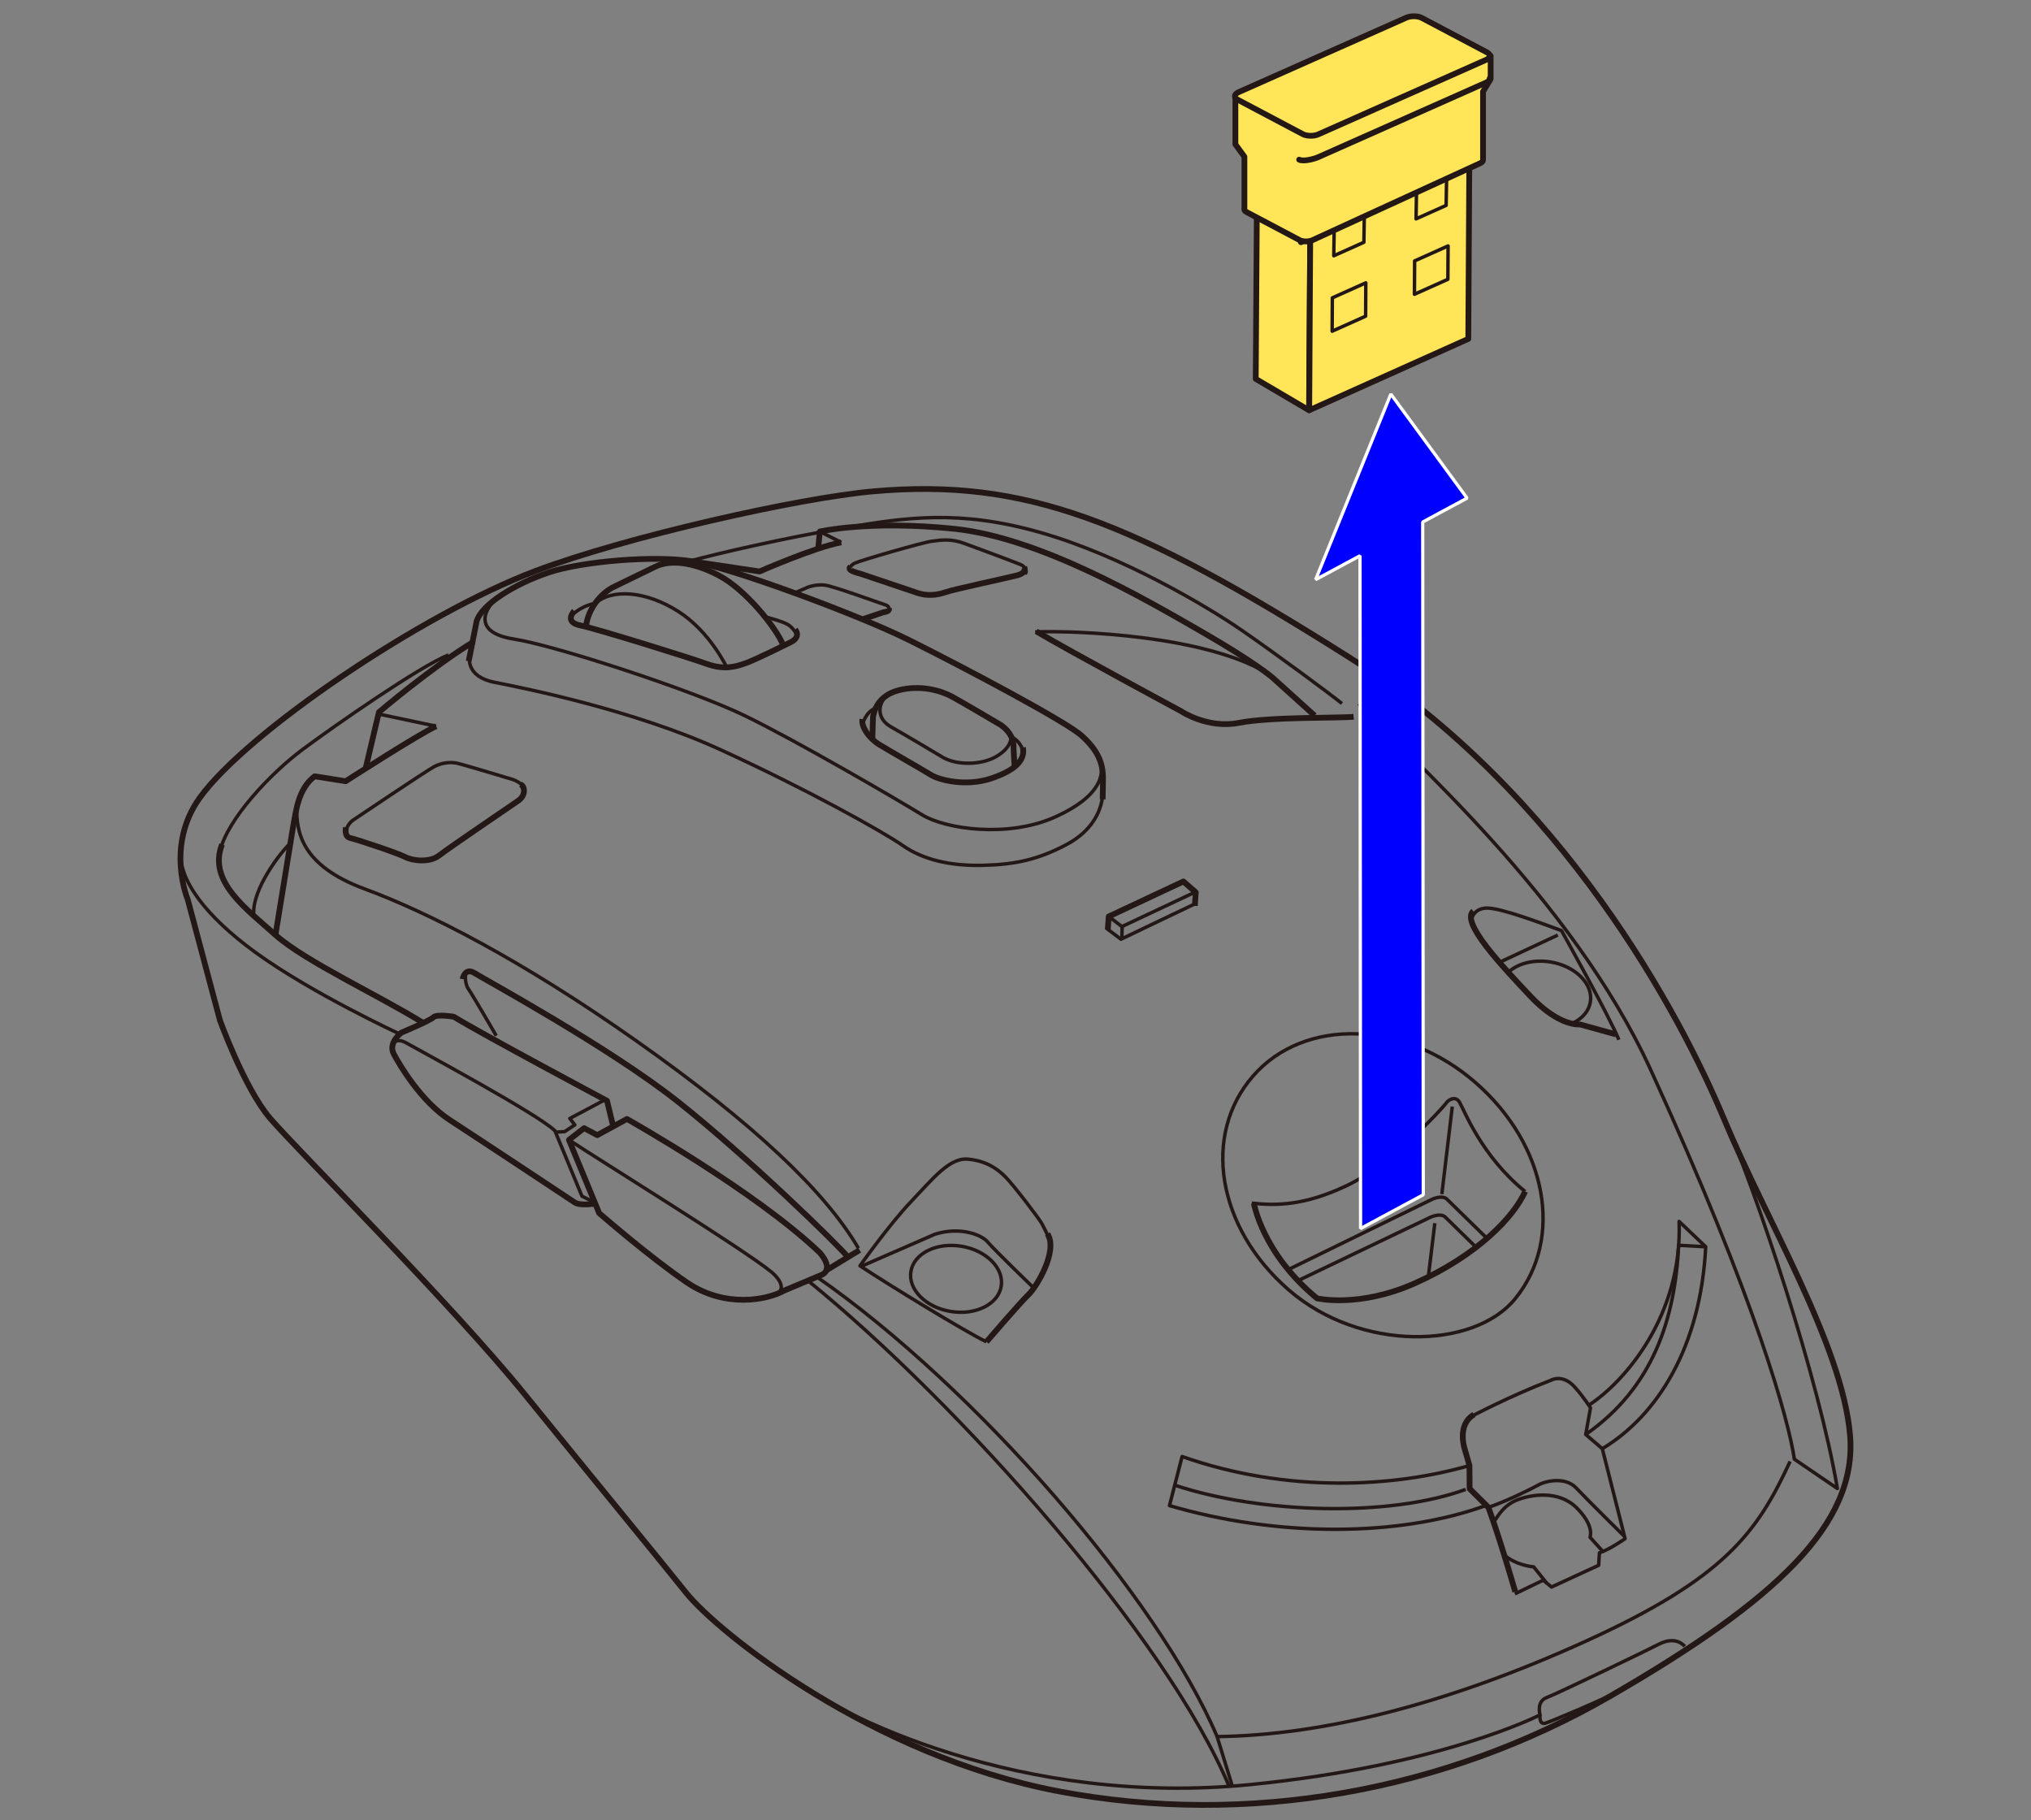 <?xml version="1.0" encoding="UTF-8"?>
<svg id="_レイヤー_1" data-name="レイヤー_1" xmlns="http://www.w3.org/2000/svg" version="1.1" viewBox="0 0 250 224">
  <rect x="0" y="0" width="250" height="224" fill="#808080" stroke="none"/>
  <!-- Generator: Adobe Illustrator 29.0.0, SVG Export Plug-In . SVG Version: 2.1.0 Build 186)  -->
  <g>
    <path d="M65.949,70.257c-14.045,5.285-35.583,19.893-41.364,27.937-4.253,5.917-1.484,12.482-1.484,12.482l3.966,14.882s3.023,8.382,6.166,12.063c3.143,3.681,22.403,22.941,31.364,33.996s15.98,19.574,19.856,24.412c3.876,4.838,22.798,20.083,45.922,24.45,23.124,4.368,47.452.046,67.833-11.726,20.382-11.772,30.487-21.178,29.513-32.194-.974-11.015-10.272-26.29-15.511-38.846-5.239-12.555-19.77-40.151-46.25-56.885-26.48-16.734-39.79-22.005-58.455-20.357-9.149.808-30.396,5.586-41.557,9.785Z" fill="none" stroke="#231815" stroke-linejoin="round" stroke-width=".709"/>
    <path d="M121.422,165.148s4.215-4.904,5.193-5.828,3.67-5.391,2.319-7.459" fill="none" stroke="#231815" stroke-linejoin="round" stroke-width=".709"/>
    <path d="M51.975,125.831c-5.079-3.177-14.489-7.549-18.068-10.762-3.579-3.214-8.364-6.598-6.574-11.143" fill="none" stroke="#231815" stroke-linejoin="round" stroke-width=".709"/>
    <path d="M33.907,115.069l2.175-13.357c.356-1.809.588-4.616,2.65-6.167l3.816.607s8.863-5.718,11.138-6.774" fill="none" stroke="#231815" stroke-linejoin="round" stroke-width=".709"/>
    <path d="M45.005,94.583l1.637-6.933s6.664-5.664,11.691-8.688" fill="none" stroke="#231815" stroke-linejoin="round" stroke-width=".709"/>
    <path d="M42.587,101.853s-.273,1.107.532,1.287,5.847,1.858,6.759,2.336,3.019.727,4.196-.202,8.853-6.118,9.738-6.74.858-1.721.251-2.007" fill="none" stroke="#231815" stroke-linejoin="round" stroke-width=".709"/>
    <path d="M57.692,81.378l.98-4.925c.649-2.116,4.767-4.617,8.873-5.996,4.106-1.379,13.135-2.144,17.755-1.356,4.621.787,20.062,6.412,26.746,9.75s19.148,9.936,21.092,11.689,2.682,3.336,2.633,5.437l-.041,2.402" fill="none" stroke="#231815" stroke-linejoin="round" stroke-width=".709"/>
    <path d="M85.567,69.151l7.932,1.184s6.73-2.965,10.049-3.58" fill="none" stroke="#231815" stroke-linejoin="round" stroke-width=".709"/>
    <path d="M100.712,67.53l.203-2.111s6.034-1.414,16.53-.337c10.496,1.077,23.349,8.566,30.248,12.532s8.944,5.783,8.944,5.783l5.182,4.675" fill="none" stroke="#231815" stroke-linejoin="round" stroke-width=".709"/>
    <path d="M166.624,88.222c-1.73.176-10.27-.016-14.119.745s-7.104-1.427-7.104-1.427c0,0-13.515-7.272-17.845-9.834" fill="none" stroke="#231815" stroke-linejoin="round" stroke-width=".709"/>
    <path d="M198.921,127.312l-4.431-1.226s-2.526.328-6.086-3.452c-3.56-3.781-8.625-9.126-7.058-10.498" fill="none" stroke="#231815" stroke-linejoin="round" stroke-width=".709"/>
    <path d="M154.347,148.106s1.038,6.154,7.769,11.691c0,0,5.156,1.219,12.078-1.872,7.738-3.456,12.148-8.178,13.539-11.279" fill="none" stroke="#231815" stroke-linejoin="round" stroke-width=".709"/>
    <path d="M186.516,195.908s-1.86-6.464-3.308-10.384l-2.309-2.297-.02-2.854-.602-2.088s-.973-2.93,1.15-4.184" fill="none" stroke="#231815" stroke-linejoin="round" stroke-width=".709"/>
    <path d="M70.684,75.207s-1.327,1.34.723,1.761,13.435,3.961,15.598,4.745,3.617.33,4.862-.119,5.43-2.539,5.43-2.539c0,0,1.346-.556.589-1.584" fill="none" stroke="#231815" stroke-linejoin="round" stroke-width=".709"/>
    <path d="M96.306,79.184c-.886-2.018-4.475-6.573-7.788-8.336-3.313-1.763-6.115-1.943-7.821-1.117l-5.324,2.588c-1.858,1.039-3.084,3.076-3.24,4.822" fill="none" stroke="#231815" stroke-linejoin="round" stroke-width=".709"/>
    <path d="M106.158,88.515c-.185.998.949,2.435,2.011,3.089s5.359,3.112,6.421,3.766,4.325,1.464,7.386.447,4.233-2.3,3.935-3.81" fill="none" stroke="#231815" stroke-linejoin="round" stroke-width=".709"/>
    <path d="M107.38,90.985l.079-2.763c.142-.631.512-2.576,3.163-3.268s5.179.03,6.557.781,6.049,3.514,6.049,3.514c1.118.81,1.613,1.791,1.536,2.944l.12,2.19" fill="none" stroke="#231815" stroke-linejoin="round" stroke-width=".709"/>
    <polyline points="136.359 114.435 136.475 112.799 145.665 108.491 147.191 109.816 147.076 111.492" fill="none" stroke="#231815" stroke-linejoin="round" stroke-width=".709"/>
    <path d="M73.754,149.307l-3.721-9.012,1.865-1.446,1.621.861,3.653-1.99s15.72,8.819,23.708,16.426c0,0,1.951,2.053.168,2.797l-4.555,1.912c-2.073,1.151-7.249,2.178-11.928-1.009s-10.812-8.539-10.812-8.539Z" fill="none" stroke="#231815" stroke-linejoin="round" stroke-width=".709"/>
    <path d="M75.483,138.64l-.766-3.161s-15.608-8.322-18.858-10.343c0,0-2.109-.349-2.499.061s-3.955,1.897-3.955,1.897c0,0-1.67,1.241-.936,2.624s3.343,5.82,6.901,8.134,14.64,9.646,15.352,10.128,2.546.145,2.546.145" fill="none" stroke="#231815" stroke-linejoin="round" stroke-width=".709"/>
    <path d="M56.946,120.508s.263-1.507,1.482-.736,16.527,9.099,24.993,15.795c8.466,6.695,19.838,17.721,21.077,19.291" fill="none" stroke="#231815" stroke-linejoin="round" stroke-width=".709"/>
    <path d="M55.202,80.606c-3.552,1.423-13.927,8.64-17.934,11.621-4.007,2.982-9.266,8.585-10.199,12.552" fill="none" stroke="#231815" stroke-linejoin="round" stroke-width=".425"/>
    <path d="M31.251,112.731c-.38-3.203,3.479-8.081,4.492-8.94" fill="none" stroke="#231815" stroke-linejoin="round" stroke-width=".425"/>
    <line x1="46.588" y1="87.877" x2="53.686" y2="89.378" fill="none" stroke="#231815" stroke-linejoin="round" stroke-width=".425"/>
    <path d="M42.565,102.499s-.003-.905.895-1.56c0,0,8.996-6.058,9.968-6.574s2.025-.612,2.874-.422,6.872,2.013,6.872,2.013c0,0,1.372.52,1.308,1.16" fill="none" stroke="#231815" stroke-linejoin="round" stroke-width=".425"/>
    <path d="M57.835,80.657s-.74,2.575,3.077,3.326,17.176,3.449,27.704,8.257c10.527,4.807,20.083,10.131,22.515,11.83,2.433,1.699,5.759,2.532,9.836,2.433s6.805-.729,10.208-2.5c3.403-1.771,4.56-4.468,4.571-6.582" fill="none" stroke="#231815" stroke-linejoin="round" stroke-width=".425"/>
    <path d="M61.132,73.648c-1.527,1.326-2.972,4.212,2.112,5.003,5.084.79,21.958,6.287,28.436,9.434,6.478,3.148,18.965,10.439,21.821,12.198s10.622,2.906,16.465.231,6.289-5.616,5.065-7.708" fill="none" stroke="#231815" stroke-linejoin="round" stroke-width=".425"/>
    <path d="M73.2,74.341c2.069-1.961,6.354-1.599,10.283.906,3.929,2.505,5.969,6.885,5.969,6.885" fill="none" stroke="#231815" stroke-linejoin="round" stroke-width=".425"/>
    <path d="M70.297,75.857s.772-1.04,2.694-1.554" fill="none" stroke="#231815" stroke-linejoin="round" stroke-width=".425"/>
    <path d="M98.092,78.158s-.353-.792-1.031-1.242-2.903-1.003-2.903-1.003" fill="none" stroke="#231815" stroke-linejoin="round" stroke-width=".425"/>
    <path d="M106.191,89.139s.317-1.494,1.614-2.004" fill="none" stroke="#231815" stroke-linejoin="round" stroke-width=".425"/>
    <path d="M125.949,92.601s-.128-1.316-1.612-2.013" fill="none" stroke="#231815" stroke-linejoin="round" stroke-width=".425"/>
    <path d="M109.131,85.603c-1.097,1.109-1.251,2.852.574,3.875s6.427,3.778,6.427,3.778c1.757.957,4.623.887,6.4-.09s2.443-2.487,1.388-3.309" fill="none" stroke="#231815" stroke-linejoin="round" stroke-width=".425"/>
    <line x1="100.915" y1="65.419" x2="103.548" y2="66.755" fill="none" stroke="#231815" stroke-linejoin="round" stroke-width=".425"/>
    <path d="M84.926,69.042c3.384-.915,11.499-2.802,18.991-4.075s14.136-2.301,24.209.587c10.073,2.888,20.495,9.103,24.7,12.001s10.929,7.869,12.358,9.034" fill="none" stroke="#231815" stroke-linejoin="round" stroke-width=".425"/>
    <path d="M127.424,77.775c5.197-.194,20.956.463,28.501,5.06" fill="none" stroke="#231815" stroke-linejoin="round" stroke-width=".425"/>
    <path d="M104.501,70.266s-.015-.6.71-.951,8.274-2.536,9.47-2.699,2.393-.325,3.94.237,6.258,2.315,7,2.63.824.98.561,1.12" fill="none" stroke="#231815" stroke-linejoin="round" stroke-width=".425"/>
    <path d="M97.798,72.983l1.683-.727s.925-.356,1.995-.249,6.655,2.172,7.461,2.419.423.923.423.923" fill="none" stroke="#231815" stroke-linejoin="round" stroke-width=".425"/>
    <path d="M136.246,114.294l1.738,1.302s7.527-3.617,9.109-4.356" fill="none" stroke="#231815" stroke-linejoin="round" stroke-width=".425"/>
    <path d="M136.475,112.799l1.624,1.241s6.952-3.266,8.974-4.225" fill="none" stroke="#231815" stroke-linejoin="round" stroke-width=".425"/>
    <line x1="138.133" y1="114.067" x2="138.088" y2="115.544" fill="none" stroke="#231815" stroke-linejoin="round" stroke-width=".425"/>
    <path d="M181.107,113.276s.164-1.472,1.897-1.514,6.983,1.963,9.204,2.776c0,0,5.787,10.329,7.063,13.432" fill="none" stroke="#231815" stroke-linejoin="round" stroke-width=".425"/>
    <line x1="191.754" y1="115.083" x2="184.831" y2="118.32" fill="none" stroke="#231815" stroke-linejoin="round" stroke-width=".425"/>
    <path d="M154.082,148.079c3.076.325,6.476.309,11.684-2.152s11.578-9.219,12.417-10.373c0,0,.914-.823,1.469.097s2.707,6.657,8.081,10.994" fill="none" stroke="#231815" stroke-linejoin="round" stroke-width=".425"/>
    <path d="M158.498,156.294l17.778-8.69s1.187-.562,1.799-.044l5.038,4.929" fill="none" stroke="#231815" stroke-linejoin="round" stroke-width=".425"/>
    <path d="M159.761,157.624l16.314-7.81s1.187-.562,1.799-.044l3.757,3.675" fill="none" stroke="#231815" stroke-linejoin="round" stroke-width=".425"/>
    <line x1="177.478" y1="146.974" x2="178.765" y2="136.19" fill="none" stroke="#231815" stroke-linejoin="round" stroke-width=".425"/>
    <line x1="176.615" y1="150.547" x2="175.822" y2="157.11" fill="none" stroke="#231815" stroke-linejoin="round" stroke-width=".425"/>
    <path d="M186.481,159.875c-5.086,6.21-19.053,6.542-27.872-1.136-8.818-7.679-10.672-19.069-4.37-26.306,6.301-7.237,18.559-6.878,27.377.8,8.818,7.679,10.945,19.218,4.865,26.642Z" fill="none" stroke="#231815" stroke-linejoin="round" stroke-width=".425"/>
    <path d="M182.956,185.273c-10.798,3.944-25.804,3.91-39.002.031l1.553-6.04c13.016,4.584,26.2,3.762,35.372,1.109" fill="none" stroke="#231815" stroke-linejoin="round" stroke-width=".425"/>
    <path d="M144.6,182.79c10.682,3.538,26.397,3.955,35.816.524" fill="none" stroke="#231815" stroke-linejoin="round" stroke-width=".425"/>
    <path d="M181.067,174.353s4.754-2.525,9.775-4.448c0,0,1.429-.885,2.936.745,1.056,1.143,1.998,2.619,1.998,2.619l-.587,3.282,2.043,1.751,2.804,11.068s-1.835,1.312-3.158,1.744l-.096,1.536-5.803,2.676-1.021-.842-3.493,1.686" fill="none" stroke="#231815" stroke-linejoin="round" stroke-width=".425"/>
    <path d="M197.303,190.954l-1.589-1.762s.617-1.365-1.639-3.611c-2.255-2.246-5.691-1.612-7.326-.971-1.635.64-2.353,1.958-2.739,2.518" fill="none" stroke="#231815" stroke-linejoin="round" stroke-width=".425"/>
    <path d="M183.208,185.524c2.295-.784,5.358-2.309,6.197-2.78.839-.471,3.276-1.03,4.611.388s5.956,5.982,5.956,5.982" fill="none" stroke="#231815" stroke-linejoin="round" stroke-width=".425"/>
    <path d="M195.563,172.948c4.403-2.849,11.539-11.026,11.122-22.619l3.277,3.121c-.63,12.419-5.993,20.792-12.731,24.851" fill="none" stroke="#231815" stroke-linejoin="round" stroke-width=".425"/>
    <path d="M209.963,153.45l-3.333-.185c-.453,9.013-3.113,17.481-11.441,23.286" fill="none" stroke="#231815" stroke-linejoin="round" stroke-width=".425"/>
    <path d="M211.984,137.175c4.218,9.304,11.988,32.872,14.177,46.022l-5.29-3.605c-.644-4.519-4.636-19.423-17.71-47.982-9.721-21.236-30.428-39.002-35.909-45.004" fill="none" stroke="#231815" stroke-linejoin="round" stroke-width=".425"/>
    <path d="M220.344,179.871c-4.054,8.768-8.053,14.334-25.068,22.085-17.016,7.751-32.389,11.618-45.459,11.78l1.872,6.098" fill="none" stroke="#231815" stroke-linejoin="round" stroke-width=".425"/>
    <path d="M96.424,206.006c6.918,5.263,29.329,16.436,57.537,13.63,23.524-2.34,35.609-8.573,35.609-8.573,0,0-.505-1.64.826-2.137s12.608-5.936,13.729-6.531,2.357-.729,3.258.23" fill="none" stroke="#231815" stroke-linejoin="round" stroke-width=".425"/>
    <path d="M189.57,211.064s-.176,1.243.644,1.017,7.966-3.306,8.883-3.843" fill="none" stroke="#231815" stroke-linejoin="round" stroke-width=".425"/>
    <path d="M100.541,157.156c19.55,13.56,42.057,39.551,49.275,56.58" fill="none" stroke="#231815" stroke-linejoin="round" stroke-width=".425"/>
    <path d="M99.446,157.615c18.694,15.148,44.334,44.183,51.849,62.246" fill="none" stroke="#231815" stroke-linejoin="round" stroke-width=".425"/>
    <path d="M121.422,165.148c-2.632-1.269-11.974-6.977-15.566-9.356,0,0,3.61-5.09,6.276-7.889,2.666-2.799,4.735-5.451,7.008-5.239s3.63,1.178,4.656,2.22,4.264,5.298,4.475,5.759,1.136,1.986,1.026,2.844" fill="none" stroke="#231815" stroke-linejoin="round" stroke-width=".425"/>
    <path d="M105.975,155.871l9.122-3.972c2.978-.94,5.668-.005,6.492.975s5.669,5.66,5.669,5.66" fill="none" stroke="#231815" stroke-linejoin="round" stroke-width=".425"/>
    <ellipse cx="117.683" cy="157.396" rx="4.067" ry="5.633" transform="translate(-56.658 248.106) rotate(-80.703)" fill="none" stroke="#231815" stroke-linejoin="round" stroke-width=".425"/>
    <path d="M185.816,119.527c1.167-.983,3.044-1.458,5.043-1.13,3.07.503,5.265,2.707,4.902,4.923-.181,1.108-.968,2.01-2.093,2.571" fill="none" stroke="#231815" stroke-linejoin="round" stroke-width=".425"/>
    <path d="M190.36,194.815l-1.575-1.97s-2.127-.142-3.632-1.475" fill="none" stroke="#231815" stroke-linejoin="round" stroke-width=".425"/>
    <path d="M70.033,140.295c3.83,2.541,21.501,13.446,24.972,16.295,0,0,2.762,2.267-.209,2.939" fill="none" stroke="#231815" stroke-linejoin="round" stroke-width=".425"/>
    <path d="M48.31,128.697s.238-1.181,1.794-.286,16.084,8.692,18.201,10.759l3.331,8.054s.801.373,1.216.637" fill="none" stroke="#231815" stroke-linejoin="round" stroke-width=".425"/>
    <polyline points="68.376 139.341 69.508 139.274 70.755 138.443 70.136 137.658 74.478 135.351" fill="none" stroke="#231815" stroke-linejoin="round" stroke-width=".425"/>
    <path d="M57.321,119.75s-.196,1.22.357,2.007,3.407,5.719,3.407,5.719" fill="none" stroke="#231815" stroke-linejoin="round" stroke-width=".425"/>
    <path d="M22.25,104.686c-.313,3.573,3.067,8.079,9.209,12.543,6.925,5.032,17.745,10.035,17.745,10.035" fill="none" stroke="#231815" stroke-linejoin="round" stroke-width=".425"/>
    <path d="M36.525,99.405c-.029,2.897.473,7.086,8.346,9.995,7.873,2.909,19.319,8.731,33.568,18.786,14.25,10.055,23.055,18.343,27.229,25.443" fill="none" stroke="#231815" stroke-linejoin="round" stroke-width=".425"/>
    <line x1="101.547" y1="156.448" x2="105.809" y2="153.852" fill="none" stroke="#231815" stroke-linejoin="round" stroke-width=".709"/>
    <path d="M126.091,69.81s.315.679-.856.993-7.725,1.693-8.854,2.087-2.347.464-3.454.084-7.093-2.389-7.093-2.389c0,0-1.702-.368-1.162-.819" fill="none" stroke="#231815" stroke-linejoin="round" stroke-width=".709"/>
    <path d="M106.164,76.222l2.592-.87s.729-.041.678-.475" fill="none" stroke="#231815" stroke-linejoin="round" stroke-width=".709"/>
  </g>
  <g>
    <polygon points="167.407 68.4 161.944 71.34 171.202 48.5 180.587 61.31 175.125 64.249 175.193 147.052 167.475 151.204 167.407 68.4" fill="blue"/>
    <path d="M167.569,151.38l-.295-.176-.068-82.469-5.169,2.781-.28-.251,9.259-22.84.347-.043,9.385,12.81-.067.295-5.357,2.883.069,82.683-.105.176-7.719,4.152ZM167.312,68.224l.295.176.068,82.469,7.319-3.937-.069-82.683.105-.176,5.26-2.831-9.037-12.335-8.916,21.994,4.975-2.677Z" fill="#fff"/>
  </g>
  <g>
    <g>
      <polygon points="154.725 23.04 154.573 46.634 161.134 50.495 161.286 27.381 154.725 23.04" fill="#ffe557" stroke="#231815" stroke-linejoin="round" stroke-width=".709"/>
      <polygon points="161.155 50.493 161.288 27.362 180.868 18.576 180.736 41.708 161.155 50.493" fill="#ffe557" stroke="#231815" stroke-linejoin="round" stroke-width=".709"/>
      <polygon points="174.13 32.112 174.105 36.219 178.222 34.374 178.248 30.267 174.13 32.112" fill="none" stroke="#231815" stroke-linejoin="round" stroke-width=".425"/>
      <polygon points="164 36.658 163.977 40.764 168.098 38.914 168.12 34.809 164 36.658" fill="none" stroke="#231815" stroke-linejoin="round" stroke-width=".425"/>
      <polygon points="174.359 23.613 174.304 26.938 178.008 25.277 178.064 21.951 174.359 23.613" fill="none" stroke="#231815" stroke-linejoin="round" stroke-width=".425"/>
      <polygon points="164.228 28.158 164.176 31.483 167.884 29.818 167.936 26.494 164.228 28.158" fill="none" stroke="#231815" stroke-linejoin="round" stroke-width=".425"/>
    </g>
    <polygon points="160.129 29.813 160.355 19.579 182.239 9.76 182.012 19.992 160.129 29.813" fill="#fff" stroke="#231815" stroke-linejoin="round" stroke-width=".709"/>
    <path d="M162.201,11.747l21.285-4.874v2.85l-.936,1.546v8.397c.017.155-.106.315-.364.429l-20.666,9.479c-.452.199-1.152.187-1.557-.027l-6.526-3.45c-.238-.126-.323-.295-.26-.453v-6.358l-1.109-1.522v-5.841s9.08-.194,10.132-.176Z" fill="#ffe557" stroke="#231815" stroke-linejoin="round" stroke-width=".709"/>
    <path d="M182.926,7.364l-20.655,9.174c-.554.244-1.414.23-1.911-.033l-8.012-4.235c-.497-.263-.449-.677.105-.922l20.655-9.174c.554-.244,1.414-.23,1.911.033l8.012,4.235c.497.263.449.677-.105.922Z" fill="#ffe557" stroke="#231815" stroke-linejoin="round" stroke-width=".709"/>
    <path d="M183.374,9.653c.012.186-.139.375-.448.512l-20.655,9.174c-.554.244-1.857.573-2.354.31" fill="none" stroke="#231815" stroke-linecap="round" stroke-linejoin="round" stroke-width=".709"/>
  </g>
</svg>